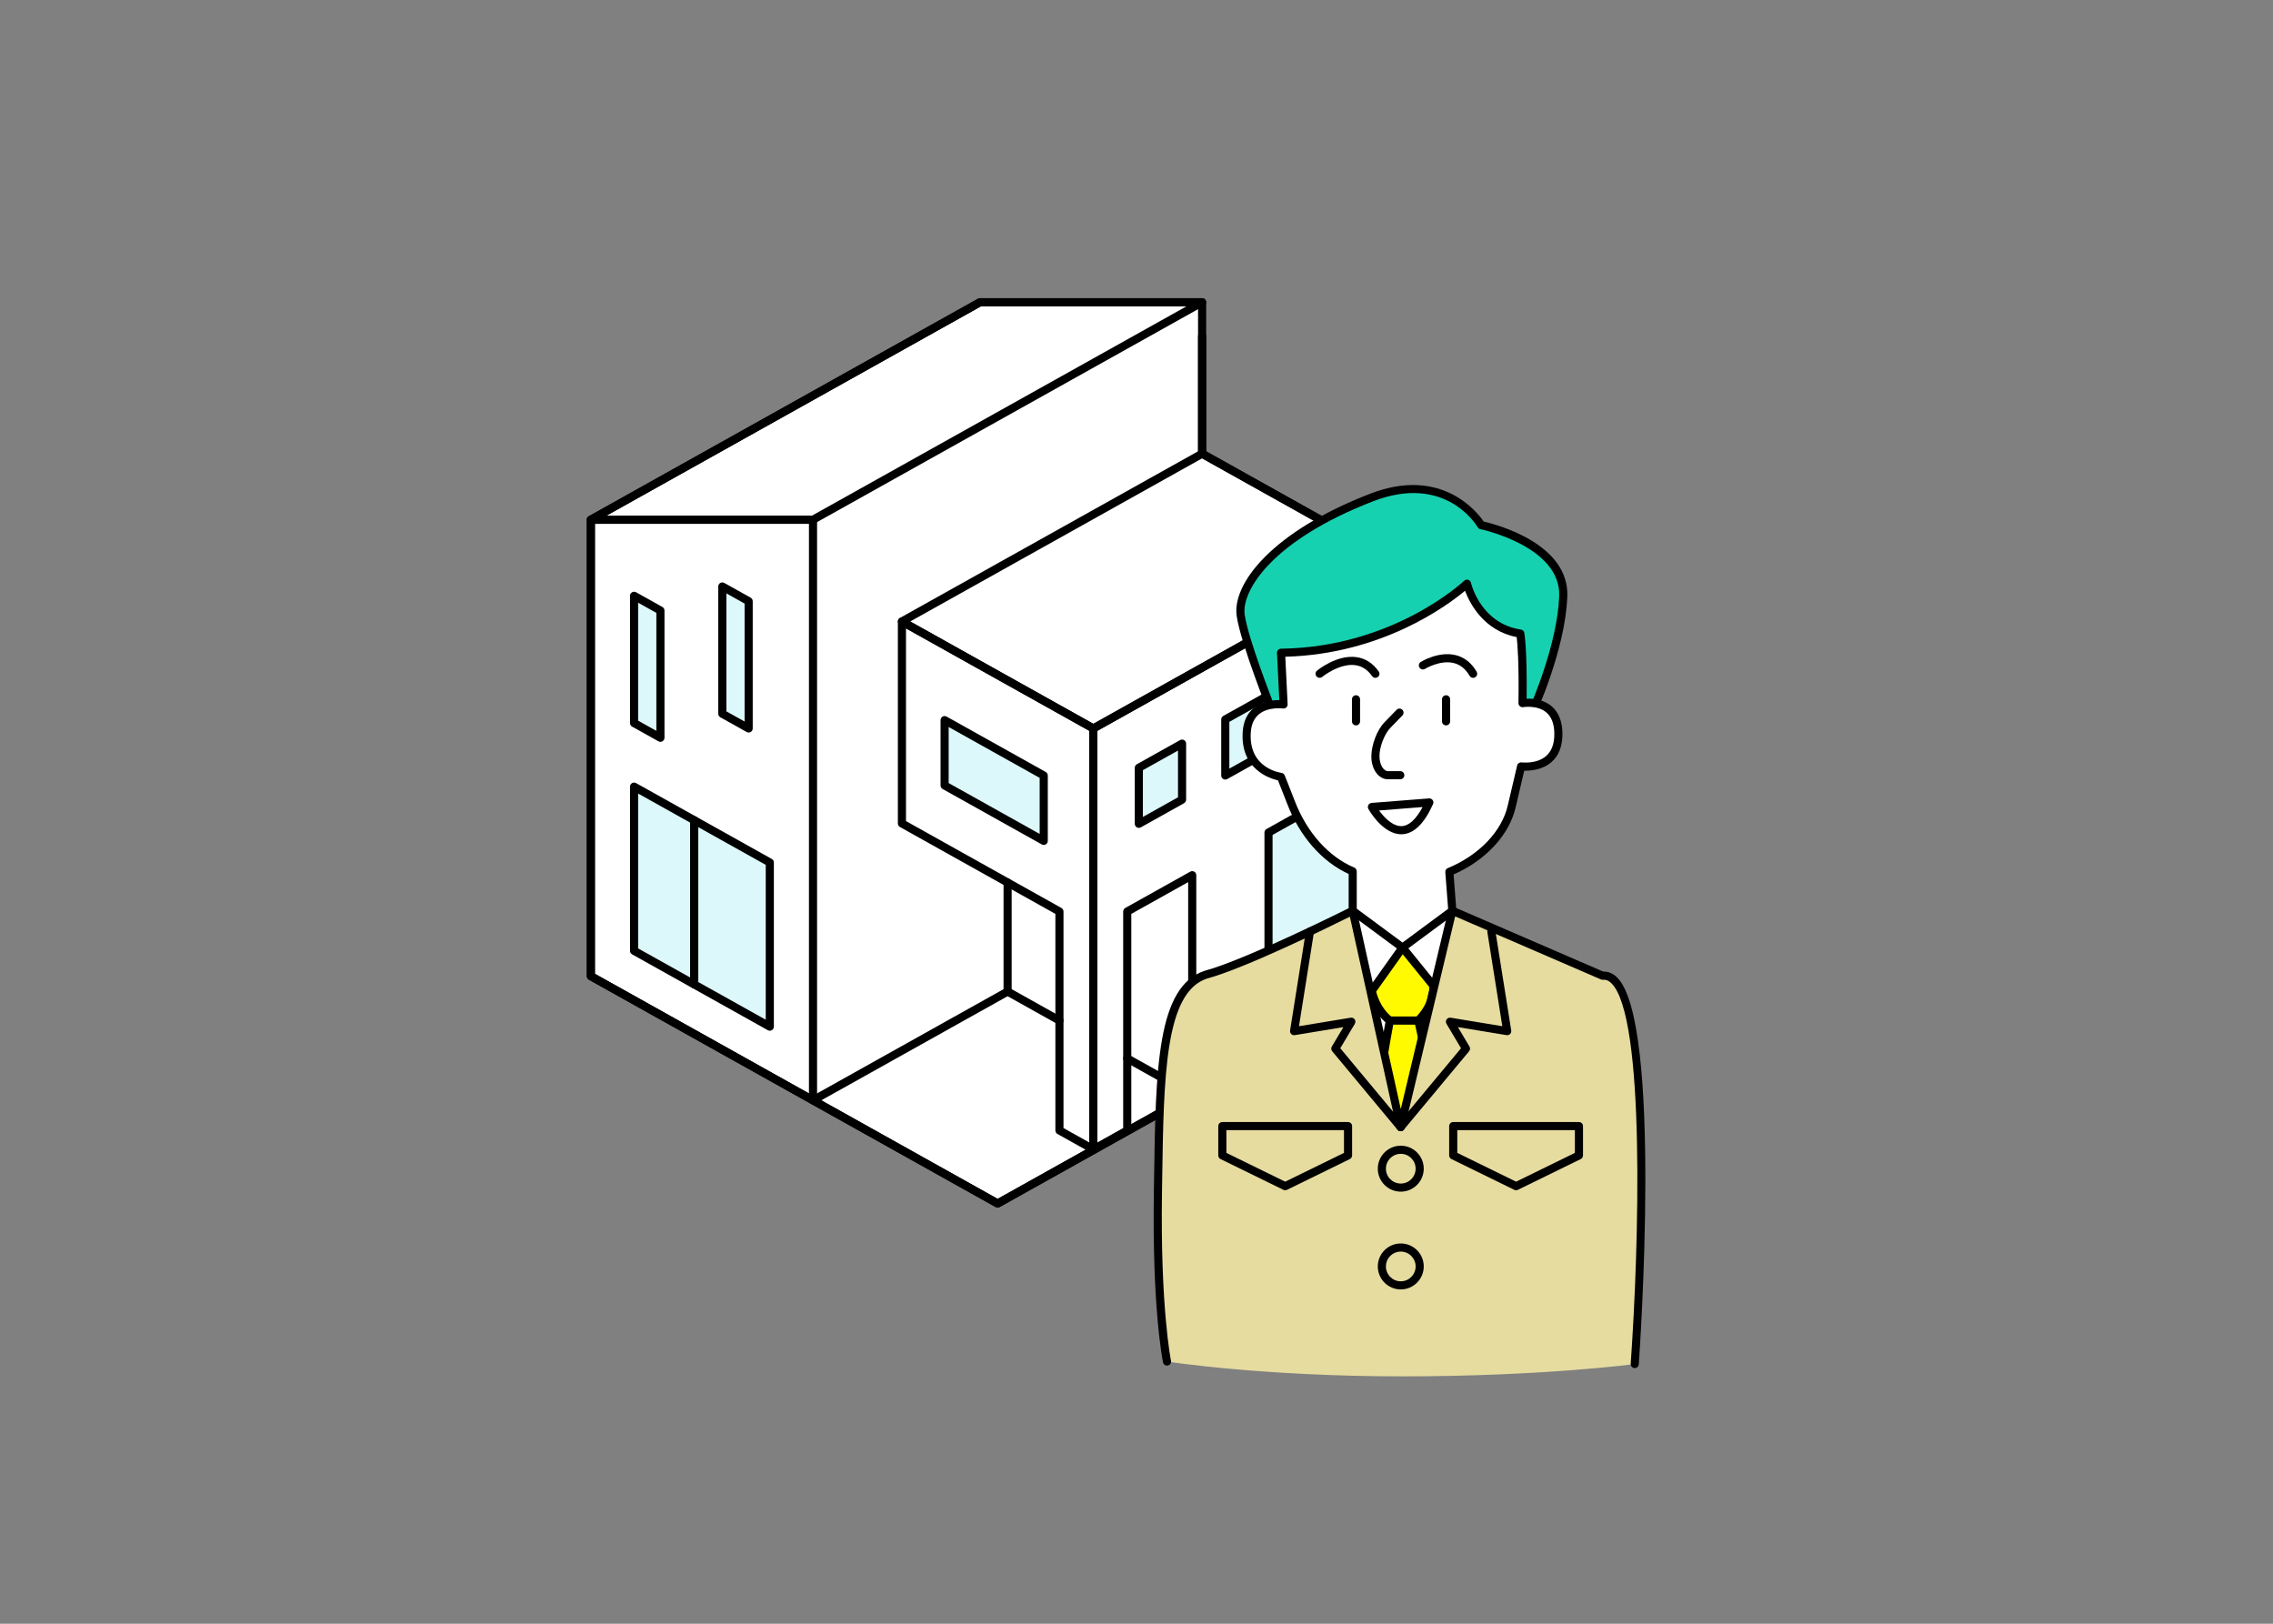 <?xml version="1.0" encoding="UTF-8"?>
<svg id="fig-reason-manager" xmlns="http://www.w3.org/2000/svg" viewBox="0 0 280 200">
  <rect x="0" y="0" width="280" height="200" fill="#808080" stroke="none"/>
  <defs>
    <style>
      .cls-1 {
        fill: none;
      }

      .cls-1, .cls-2, .cls-3, .cls-4, .cls-5, .cls-6, .cls-7, .cls-8 {
        stroke-width: 0px;
      }

      .cls-2 {
        fill: #ddf8fa;
      }

      .cls-3 {
        fill: #f7fffd;
      }

      .cls-4 {
        fill: #fffa00;
      }

      .cls-5 {
        fill: #000;
      }

      .cls-6 {
        fill: #e6dca0;
      }

      .cls-7 {
        fill: #fff;
      }

      .cls-8 {
        fill: #16d1b0;
      }
    </style>
  </defs>
  <rect class="cls-1" width="280" height="200"/>
  <g>
    <g>
      <g>
        <polygon class="cls-7" points="171.662 69.059 148.083 55.881 148.083 37.227 120.717 37.227 72.785 64.016 72.785 68.192 72.785 120.235 122.894 148.24 171.662 120.985 171.662 69.059 171.662 69.059"/>
        <path class="cls-5" d="M122.894,148.741c-.084,0-.168-.021-.244-.063l-50.109-28.006c-.158-.088-.256-.255-.256-.437v-56.219c0-.181.098-.348.256-.437l47.932-26.788c.075-.042.159-.063.244-.063h27.366c.276,0,.5.224.5.5v18.361l23.323,13.035c.158.088.256.255.256.437v51.926c0,.181-.098.348-.256.437l-48.768,27.256c-.076.042-.16.063-.244.063ZM73.285,119.942l49.609,27.726,48.268-26.976v-51.339l-23.323-13.035c-.158-.088-.256-.255-.256-.437v-18.154h-26.736l-47.562,26.582v55.632Z"/>
      </g>
      <path class="cls-5" d="M100.151,136.03c-.084,0-.168-.021-.244-.063l-27.366-15.295c-.158-.088-.256-.255-.256-.437v-56.219c0-.276.224-.5.5-.5h27.366c.276,0,.5.224.5.5v71.514c0,.177-.094.342-.247.431-.078.046-.166.069-.253.069ZM73.285,119.942l26.366,14.736v-70.162h-26.366v55.426Z"/>
      <path class="cls-5" d="M100.151,64.516h-27.366c-.228,0-.426-.154-.484-.374-.057-.22.042-.451.24-.562l47.932-26.788c.075-.042.159-.063.244-.063h27.366c.228,0,.426.154.484.374.057.22-.042.451-.24.562l-47.932,26.788c-.075.042-.159.063-.244.063ZM74.704,63.516h25.316l46.143-25.788h-25.316l-46.143,25.788Z"/>
      <path class="cls-5" d="M134.684,90.226c-.084,0-.168-.021-.244-.063l-23.579-13.178c-.158-.088-.256-.255-.256-.437s.098-.348.256-.437l36.979-20.667c.152-.084.336-.084.488,0l23.579,13.178c.158.088.256.255.256.437s-.098.348-.256.437l-36.979,20.666c-.076.042-.16.063-.244.063ZM112.129,76.548l22.554,12.605,35.954-20.094-22.554-12.605-35.954,20.094Z"/>
      <g>
        <polygon class="cls-2" points="81.354 75.198 78.109 73.384 78.109 89.059 81.354 90.873 81.354 75.198"/>
        <path class="cls-5" d="M81.354,91.373c-.084,0-.168-.021-.244-.063l-3.245-1.813c-.158-.088-.256-.255-.256-.437v-15.675c0-.177.094-.342.247-.431.154-.09.342-.091.497-.005l3.245,1.814c.158.088.256.255.256.437v15.675c0,.177-.094.342-.247.431-.078.046-.166.069-.253.069ZM78.609,88.766l2.245,1.255v-14.53l-2.245-1.255v14.53Z"/>
      </g>
      <g>
        <polygon class="cls-2" points="92.224 74.051 88.979 72.237 88.979 87.912 92.224 89.726 92.224 74.051"/>
        <path class="cls-5" d="M92.224,90.226c-.084,0-.168-.021-.244-.063l-3.245-1.813c-.158-.088-.256-.255-.256-.437v-15.675c0-.177.094-.342.247-.431.154-.09.342-.091.497-.005l3.245,1.813c.158.088.256.255.256.437v15.675c0,.177-.094.342-.247.431-.078.046-.166.069-.253.069ZM89.479,87.619l2.245,1.254v-14.529l-2.245-1.255v14.529Z"/>
      </g>
      <path class="cls-5" d="M148.083,56.381c-.276,0-.5-.224-.5-.5v-14.478c0-.276.224-.5.5-.5s.5.224.5.5v14.478c0,.276-.224.5-.5.5Z"/>
      <path class="cls-5" d="M124.122,122.633c-.276,0-.5-.224-.5-.5v-13.429c0-.276.224-.5.5-.5s.5.224.5.5v13.429c0,.276-.224.5-.5.5Z"/>
      <path class="cls-5" d="M134.684,142.072c-.087,0-.175-.023-.253-.069-.153-.09-.247-.254-.247-.431v-51.847c0-.181.098-.348.256-.437l36.979-20.667c.156-.086.344-.085.497.005.153.09.247.254.247.431v51.926c0,.181-.098.348-.256.437l-24.797,13.859c-.155.086-.344.084-.497-.005-.153-.09-.247-.254-.247-.431v-26.192l-7.005,3.915v26.672c0,.181-.098.348-.256.437l-4.176,2.334c-.076.042-.16.063-.244.063ZM135.184,90.019v50.701l3.176-1.775v-26.672c0-.181.098-.348.256-.437l8.005-4.474c.156-.086.344-.084.497.005.153.09.247.254.247.431v26.192l23.797-13.3v-50.78l-35.979,20.108Z"/>
      <path class="cls-5" d="M134.684,142.072c-.084,0-.168-.021-.244-.063l-4.176-2.334c-.158-.088-.256-.255-.256-.437v-26.672l-19.147-10.701c-.158-.088-.256-.255-.256-.437v-24.881c0-.177.094-.342.247-.431s.342-.091.497-.005l23.579,13.178c.158.088.256.255.256.437v51.847c0,.177-.094.342-.247.431-.078.046-.166.069-.253.069ZM131.007,138.945l3.176,1.775v-50.701l-22.579-12.619v23.735l19.147,10.701c.158.088.256.255.256.437v26.672Z"/>
      <path class="cls-5" d="M122.894,148.741c-.084,0-.168-.021-.244-.063l-22.743-12.711c-.158-.088-.256-.255-.256-.437s.098-.348.256-.437l23.971-13.397c.152-.084.336-.084.488,0l6.386,3.569c.241.135.327.439.192.68-.136.241-.438.326-.681.193l-6.142-3.433-22.946,12.824,21.718,12.138,22.946-12.824-7.224-4.037c-.241-.135-.327-.439-.192-.68.135-.241.438-.327.681-.193l8.004,4.474c.158.088.256.255.256.437s-.098.348-.256.437l-23.971,13.397c-.076.042-.16.063-.244.063Z"/>
      <g>
        <polygon class="cls-2" points="156.262 102.547 156.262 122.769 166.911 116.818 166.911 96.595 156.262 102.547"/>
        <path class="cls-5" d="M156.262,123.269c-.087,0-.175-.023-.253-.069-.153-.09-.247-.254-.247-.431v-20.222c0-.181.098-.348.256-.437l10.649-5.952c.156-.086.344-.085.497.005.153.09.247.254.247.431v20.222c0,.181-.098.348-.256.437l-10.649,5.952c-.076.042-.16.063-.244.063ZM156.762,102.841v19.076l9.649-5.393v-19.076l-9.649,5.393Z"/>
      </g>
      <g>
        <polygon class="cls-3" points="161.586 82.667 161.586 89.57 166.911 86.594 166.911 79.691 161.586 82.667"/>
        <path class="cls-5" d="M161.586,90.07c-.087,0-.175-.023-.253-.069-.153-.09-.247-.254-.247-.431v-6.903c0-.181.098-.348.256-.437l5.324-2.976c.156-.086.344-.085.497.005.153.09.247.254.247.431v6.903c0,.181-.098.348-.256.437l-5.324,2.976c-.076.042-.16.063-.244.063ZM162.086,82.96v5.758l4.324-2.417v-5.758l-4.324,2.417Z"/>
      </g>
      <g>
        <polygon class="cls-2" points="150.937 88.619 150.937 95.522 156.262 92.546 156.262 85.643 150.937 88.619"/>
        <path class="cls-5" d="M150.937,96.022c-.087,0-.175-.023-.253-.069-.153-.09-.247-.254-.247-.431v-6.903c0-.181.098-.348.256-.437l5.325-2.976c.156-.086.344-.084.497.005.153.09.247.254.247.431v6.903c0,.181-.098.348-.256.437l-5.325,2.976c-.076.042-.16.063-.244.063ZM151.437,88.912v5.758l4.325-2.417v-5.758l-4.325,2.417Z"/>
      </g>
      <g>
        <polygon class="cls-2" points="140.288 94.57 140.288 101.474 145.613 98.498 145.613 91.594 140.288 94.57"/>
        <path class="cls-5" d="M140.288,101.973c-.087,0-.175-.023-.253-.069-.153-.09-.247-.254-.247-.431v-6.903c0-.181.098-.348.256-.437l5.325-2.976c.156-.086.344-.084.497.005.153.09.247.254.247.431v6.903c0,.181-.098.348-.256.437l-5.325,2.976c-.076.042-.16.063-.244.063ZM140.788,94.864v5.758l4.325-2.417v-5.758l-4.325,2.417Z"/>
      </g>
      <g>
        <g>
          <polygon class="cls-2" points="78.109 96.89 78.109 117.112 85.518 121.253 85.518 101.031 78.109 96.89"/>
          <path class="cls-5" d="M85.519,121.753c-.084,0-.168-.021-.244-.063l-7.41-4.141c-.158-.088-.256-.255-.256-.437v-20.222c0-.177.094-.342.247-.431.154-.09.342-.091.497-.005l7.41,4.141c.158.088.256.255.256.437v20.222c0,.177-.094.342-.247.431-.078.046-.166.069-.253.069ZM78.609,116.819l6.41,3.582v-19.076l-6.41-3.582v19.077Z"/>
        </g>
        <g>
          <polygon class="cls-2" points="116.362 88.697 116.362 96.746 128.574 103.571 128.574 95.522 116.362 88.697"/>
          <path class="cls-5" d="M128.574,104.071c-.084,0-.168-.021-.244-.063l-12.211-6.825c-.158-.088-.256-.255-.256-.437v-8.049c0-.177.094-.342.247-.431.153-.09.342-.091.497-.005l12.211,6.825c.158.088.256.255.256.437v8.05c0,.177-.094.342-.247.431-.078.046-.166.069-.253.069ZM116.862,96.453l11.211,6.266v-6.904l-11.211-6.266v6.904Z"/>
        </g>
        <g>
          <polygon class="cls-2" points="94.828 106.234 85.518 101.031 85.518 121.253 94.828 126.456 94.828 106.234"/>
          <path class="cls-5" d="M94.828,126.956c-.084,0-.168-.021-.244-.063l-9.31-5.203c-.158-.088-.256-.255-.256-.437v-20.222c0-.177.094-.342.247-.431s.342-.091.497-.005l9.31,5.203c.158.088.256.255.256.437v20.222c0,.177-.094.342-.247.431-.078.046-.166.069-.253.069ZM86.019,120.959l8.31,4.644v-19.076l-8.31-4.644v19.076Z"/>
        </g>
      </g>
    </g>
    <g>
      <g>
        <path class="cls-8" d="M156.962,88.23s-3.677-9.164-4.128-12.454c-.452-3.29,3.68-9.697,16.167-14.51,9.373-3.612,13.461,3.419,13.461,3.419,0,0,10.366,2.128,10.108,8.772-.258,6.644-4.064,14.772-4.064,14.772h-31.544Z"/>
        <path class="cls-5" d="M188.506,88.73h-31.543c-.204,0-.388-.124-.464-.314-.151-.377-3.705-9.259-4.16-12.572-.546-3.976,4.379-10.38,16.482-15.044,8.762-3.375,13.171,2.301,13.948,3.441,1.536.353,10.554,2.704,10.3,9.236-.259,6.668-3.954,14.629-4.111,14.965-.082.176-.259.288-.453.288ZM157.302,87.73h30.882c.666-1.496,3.663-8.52,3.887-14.291.238-6.142-9.61-8.243-9.709-8.263-.139-.029-.26-.115-.331-.238-.16-.271-4.004-6.613-12.85-3.205-12.382,4.772-16.264,10.972-15.852,13.975.392,2.853,3.328,10.39,3.973,12.022Z"/>
      </g>
      <g>
        <g>
          <g>
            <polygon class="cls-7" points="178.906 112.179 166.635 112.179 162.173 155.194 184.19 155.194 178.906 112.179"/>
            <path class="cls-5" d="M184.19,155.694h-22.017c-.142,0-.276-.06-.372-.165-.095-.105-.14-.245-.126-.386l4.461-43.016c.027-.255.241-.448.498-.448h12.271c.252,0,.465.188.496.439l5.284,43.016c.018.142-.027.285-.122.392s-.231.169-.375.169ZM162.728,154.694h20.897l-5.161-42.016h-11.378l-4.357,42.016Z"/>
          </g>
          <g>
            <path class="cls-4" d="M172.771,116.717l3.769,4.644s.397,2.04-1.828,4.345h-3.497s-1.672-1.1-2.228-3.671l3.784-5.319Z"/>
            <path class="cls-5" d="M174.712,126.206h-3.498c-.098,0-.193-.029-.275-.082-.075-.05-1.849-1.244-2.442-3.982-.03-.137,0-.281.082-.396l3.784-5.319c.09-.127.235-.205.392-.21.147-.008.305.063.404.185l3.77,4.645c.052.064.087.139.103.219.019.094.42,2.323-1.959,4.788-.094.097-.224.153-.36.153ZM171.381,125.206h3.115c1.591-1.732,1.6-3.224,1.566-3.64l-3.265-4.023-3.272,4.599c.455,1.814,1.512,2.788,1.856,3.064Z"/>
          </g>
          <g>
            <path class="cls-4" d="M171.215,125.706s-1.418,7.399-2.228,14.267c-.811,6.868-.769,18.361-.769,18.361l4.736,5.762,4.798-5.762s.089-9.294-.614-17.84c-.598-7.276-2.427-14.787-2.427-14.787h-3.497Z"/>
            <path class="cls-5" d="M172.954,164.597c-.142-.024-.291-.067-.386-.183l-4.736-5.762c-.073-.089-.113-.2-.114-.315,0-.115-.033-11.602.772-18.421.803-6.808,2.219-14.229,2.233-14.303.045-.236.251-.406.491-.406h3.498c.23,0,.431.158.486.382.019.075,1.844,7.633,2.439,14.865.696,8.471.616,17.793.615,17.886,0,.115-.042.227-.116.315l-4.798,5.762c-.095.114-.236.18-.384.18ZM168.717,158.155l4.239,5.157,4.297-5.16c.007-1.328.026-9.836-.614-17.617-.512-6.232-1.95-12.712-2.324-14.329h-2.687c-.305,1.64-1.454,7.964-2.146,13.826-.744,6.297-.766,16.643-.766,18.123Z"/>
          </g>
          <path class="cls-6" d="M143.757,167.707s11.705,1.823,29.012,1.823,28.609-1.518,28.609-1.518c0,0,3.447-48.574-3.961-47.829l-18.51-8.004-6.368,26.654-5.903-26.654s-12.986,6.522-18.067,7.866c-5.756,1.887-5.711,12.635-5.928,26.805-.221,14.387,1.117,20.856,1.117,20.856Z"/>
          <g>
            <path class="cls-6" d="M201.377,168.011s3.447-48.574-3.961-47.829l-18.51-8.004-6.368,26.654-5.903-26.654s-12.986,6.522-18.067,7.866c-5.756,1.887-5.711,12.635-5.928,26.805-.221,14.387,1.117,20.856,1.117,20.856"/>
            <path class="cls-5" d="M201.377,168.511c-.012,0-.024,0-.036-.001-.276-.02-.483-.259-.463-.534,1.023-14.419,1.84-42.774-2.391-46.883-.324-.314-.652-.45-1.021-.414-.085.008-.171-.005-.248-.039l-17.964-7.767-6.23,26.075c-.054.225-.255.384-.486.384h-.004c-.233-.002-.434-.165-.484-.392l-5.765-26.029c-2.599,1.29-13.067,6.42-17.589,7.616-5.191,1.702-5.343,11.929-5.534,24.875l-.022,1.454c-.218,14.147,1.093,20.683,1.106,20.748.056.27-.118.535-.389.591-.272.056-.535-.118-.591-.388-.055-.266-1.346-6.687-1.127-20.965l.022-1.454c.206-13.867.354-23.886,6.25-25.819,5-1.324,17.868-7.773,17.998-7.838.138-.069.299-.071.439-.005.139.066.24.193.273.344l5.434,24.533,5.863-24.541c.034-.144.13-.265.263-.331.132-.066.287-.071.422-.012l18.399,7.955c.617-.02,1.177.212,1.681.701,5.619,5.456,2.814,45.95,2.691,47.671-.019.263-.238.465-.498.465Z"/>
          </g>
          <g>
            <path class="cls-7" d="M187.553,86.609c.103-6.482-.271-8.571-.271-8.571-5.325-.795-6.57-6.146-6.57-6.146,0,0-8.655,8.33-22.905,8.51l.312,6.367s-4.277-.625-4.537,3.414c-.318,4.928,4.212,5.504,4.212,5.504,0,0,.457,1.127,1.258,3.194,1.413,3.648,4.031,6.945,7.583,8.439v4.859l6.136,4.539,6.136-4.539-.367-4.79c3.709-1.526,6.87-4.499,7.684-8.071.351-1.542,1.153-4.917,1.153-4.917,0,0,4.596.63,4.596-3.98,0-4.61-4.419-3.812-4.419-3.812Z"/>
            <path class="cls-5" d="M172.771,117.217c-.104,0-.209-.033-.297-.098l-6.136-4.538c-.127-.094-.203-.244-.203-.402v-4.532c-3.265-1.488-6.005-4.597-7.549-8.585-.58-1.497-.979-2.499-1.154-2.937-1.073-.247-4.643-1.413-4.349-5.974.083-1.291.551-2.29,1.39-2.969,1.032-.836,2.371-.958,3.12-.948l-.285-5.808c-.006-.135.042-.268.135-.367s.222-.156.358-.157c13.872-.175,22.479-8.288,22.564-8.37.13-.125.315-.169.488-.119.172.051.304.19.345.365.048.205,1.243,5.032,6.157,5.766.212.032.381.195.418.406.015.085.36,2.088.287,8.11.748-.028,2.042.069,3.05.911.902.754,1.36,1.915,1.36,3.45,0,1.506-.456,2.666-1.354,3.45-1.118.976-2.612,1.075-3.353,1.057-.225.947-.779,3.289-1.055,4.5-.774,3.401-3.688,6.547-7.645,8.279l.34,4.432c.013.172-.063.338-.201.44l-6.136,4.538c-.088.065-.193.098-.297.098ZM167.135,111.927l5.636,4.169,5.616-4.154-.346-4.514c-.017-.216.108-.418.308-.501,3.832-1.577,6.662-4.534,7.387-7.719.351-1.544,1.154-4.922,1.154-4.922.059-.249.298-.413.553-.38.018.003,1.854.232,3.021-.792.668-.585,1.007-1.491,1.007-2.693,0-1.223-.335-2.124-.997-2.679-1.108-.931-2.817-.643-2.834-.641-.147.025-.299-.015-.412-.112-.114-.097-.179-.239-.176-.388.079-4.931-.123-7.312-.218-8.132-4.074-.789-5.787-4.168-6.365-5.702-2.169,1.813-10.222,7.807-22.139,8.125l.287,5.853c.007.149-.053.293-.163.394-.111.1-.26.147-.408.125-.017-.002-1.795-.241-2.951.699-.61.497-.952,1.255-1.017,2.253-.285,4.408,3.61,4.955,3.776,4.976.179.023.333.141.4.308,0,0,.458,1.13,1.261,3.201,1.495,3.86,4.16,6.834,7.311,8.158.186.078.306.26.306.461v4.607Z"/>
          </g>
          <path class="cls-5" d="M167.04,89.349c-.276,0-.5-.224-.5-.5v-2.713c0-.276.224-.5.5-.5s.5.224.5.5v2.713c0,.276-.224.5-.5.5Z"/>
          <path class="cls-5" d="M178.134,89.349c-.276,0-.5-.224-.5-.5v-2.713c0-.276.224-.5.5-.5s.5.224.5.5v2.713c0,.276-.224.5-.5.5Z"/>
          <path class="cls-5" d="M172.495,95.984h-1.532c-1.139,0-2.032-1.229-2.032-2.797,0-1.46.713-3.293,1.624-4.23l1.483-1.526c.192-.198.509-.202.707-.01.198.193.202.509.01.707l-1.483,1.526c-.727.748-1.341,2.34-1.341,3.475,0,1.118.544,1.856,1.032,1.856h1.532c.276,0,.5.224.5.5s-.224.5-.5.5Z"/>
          <path class="cls-5" d="M169.432,83.491c-.157,0-.311-.073-.409-.211-.563-.796-1.241-1.238-2.073-1.351-1.959-.263-4.056,1.431-4.077,1.448-.214.175-.529.144-.704-.069-.175-.213-.145-.528.068-.703.099-.082,2.446-1.989,4.841-1.667,1.108.149,2.037.742,2.76,1.764.16.226.106.538-.12.697-.087.062-.188.092-.288.092Z"/>
          <path class="cls-5" d="M181.466,83.491c-.173,0-.341-.09-.434-.25-.486-.841-1.136-1.369-1.933-1.569-1.686-.425-3.536.701-3.554.712-.235.145-.543.073-.688-.162-.145-.234-.074-.542.161-.688.09-.056,2.218-1.36,4.319-.834,1.072.268,1.934.954,2.562,2.04.138.239.056.545-.183.683-.079.046-.165.067-.25.067Z"/>
          <g>
            <path class="cls-7" d="M169.001,99.395s3.776,6.796,7.074-.556l-7.074.556"/>
            <path class="cls-5" d="M172.609,102.757c-2.286,0-3.974-2.99-4.045-3.119-.083-.149-.084-.329-.003-.479.081-.15.231-.249.401-.262l7.074-.556c.176-.011.346.066.448.21.102.145.12.332.047.493-1.077,2.401-2.359,3.65-3.81,3.712-.038.002-.075.002-.112.002ZM169.878,99.828c.629.86,1.688,1.973,2.802,1.928.885-.039,1.763-.847,2.562-2.35l-5.364.422Z"/>
          </g>
        </g>
        <path class="cls-5" d="M172.539,139.333c-.144,0-.286-.061-.385-.18l-8.047-9.671c-.136-.163-.154-.393-.045-.575l1.424-2.394-5.992.988c-.162.025-.321-.026-.434-.139-.114-.113-.167-.274-.141-.433l1.952-12.269c.043-.272.296-.457.572-.415.272.043.458.3.415.573l-1.843,11.584,6.369-1.05c.193-.03.385.051.495.212s.116.37.017.537l-1.793,3.014,7.821,9.399c.177.212.148.528-.064.704-.093.078-.207.116-.319.116Z"/>
        <path class="cls-5" d="M172.538,139.333c-.112,0-.226-.038-.319-.116-.212-.177-.241-.492-.064-.704l7.821-9.399-1.793-3.014c-.1-.167-.093-.377.017-.537.11-.161.302-.241.495-.212l6.369,1.05-1.843-11.584c-.043-.273.143-.529.415-.573.28-.042.529.143.572.415l1.952,12.269c.025.159-.027.32-.141.433-.113.113-.274.165-.434.139l-5.992-.988,1.424,2.394c.108.182.09.413-.045.575l-8.047,9.671c-.099.119-.241.18-.385.18Z"/>
        <path class="cls-5" d="M186.76,146.606c-.075,0-.15-.017-.22-.051l-7.743-3.79c-.171-.084-.28-.258-.28-.449v-3.612c0-.276.224-.5.5-.5h15.486c.276,0,.5.224.5.5v3.612c0,.191-.109.365-.28.449l-7.743,3.79c-.069.034-.145.051-.22.051ZM179.517,142.004l7.243,3.545,7.243-3.545v-2.8h-14.486v2.8ZM194.503,142.316h.01-.01Z"/>
        <path class="cls-5" d="M158.316,146.606c-.075,0-.15-.017-.22-.051l-7.743-3.79c-.171-.084-.28-.258-.28-.449v-3.612c0-.276.224-.5.5-.5h15.486c.276,0,.5.224.5.5v3.612c0,.191-.109.365-.28.449l-7.743,3.79c-.069.034-.145.051-.22.051ZM151.073,142.004l7.243,3.545,7.243-3.545v-2.8h-14.486v2.8Z"/>
        <path class="cls-5" d="M172.555,146.78c-1.561,0-2.831-1.27-2.831-2.83s1.27-2.83,2.831-2.83,2.83,1.27,2.83,2.83-1.27,2.83-2.83,2.83ZM172.555,142.12c-1.009,0-1.831.821-1.831,1.83s.821,1.83,1.831,1.83,1.83-.821,1.83-1.83-.821-1.83-1.83-1.83Z"/>
        <path class="cls-5" d="M172.555,158.821c-1.561,0-2.831-1.27-2.831-2.83s1.27-2.83,2.831-2.83,2.83,1.27,2.83,2.83-1.27,2.83-2.83,2.83ZM172.555,154.161c-1.009,0-1.831.821-1.831,1.83s.821,1.83,1.831,1.83,1.83-.821,1.83-1.83-.821-1.83-1.83-1.83Z"/>
      </g>
    </g>
  </g>
</svg>